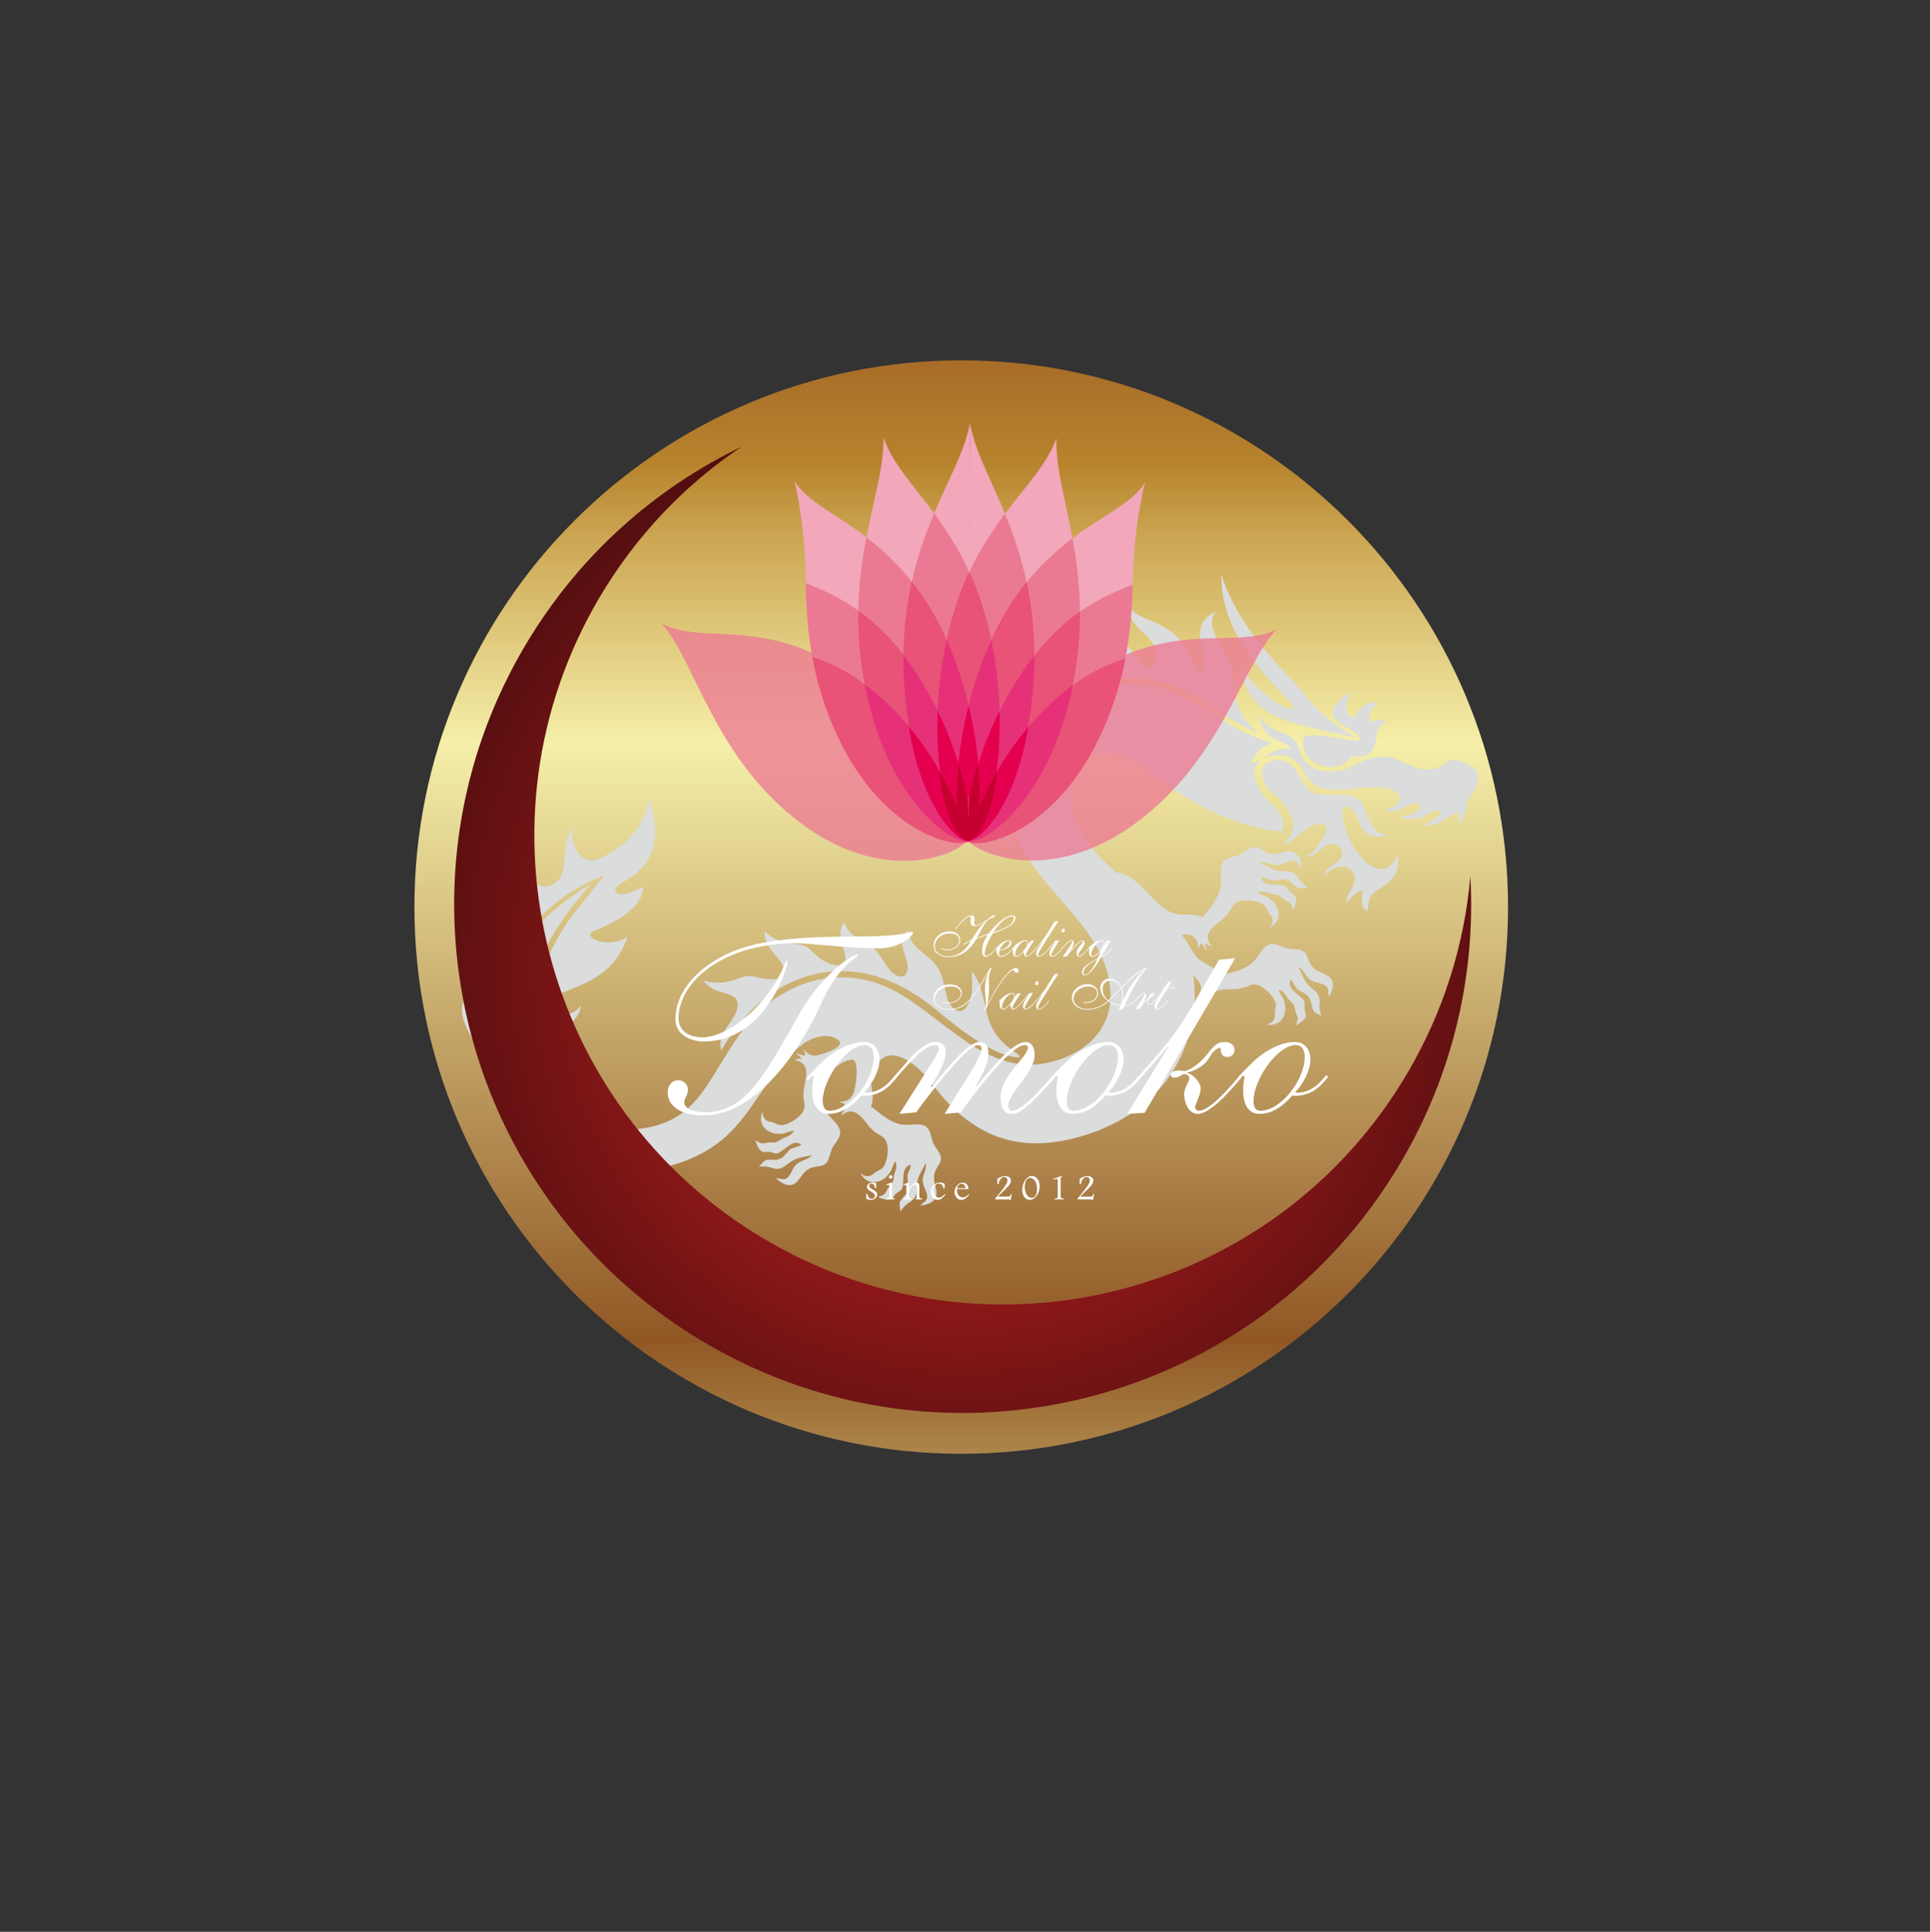 <!-- Generator: Adobe Illustrator 23.0.2, SVG Export Plug-In  -->
<svg version="1.1" xmlns="http://www.w3.org/2000/svg" xmlns:xlink="http://www.w3.org/1999/xlink" x="0px" y="0px"
	 width="398.843px" height="399.279px" viewBox="0 0 398.843 399.279" style="enable-background:new 0 0 398.843 399.279;"
	 xml:space="preserve">
<rect x="0" y="0" width="398.843" height="399.279" fill="#333333" stroke="none"/>
<style type="text/css">
	.st0{clip-path:url(#SVGID_9_);fill:url(#SVGID_10_);stroke:#CCAA6D;stroke-width:4.012;stroke-miterlimit:2.613;}
	.st1{clip-path:url(#SVGID_11_);}
	.st2{clip-path:url(#SVGID_12_);fill:#DBDCDC;}
	.st3{clip-path:url(#SVGID_13_);fill:url(#SVGID_14_);}
	.st4{opacity:0.77;}
	.st5{clip-path:url(#SVGID_15_);}
	.st6{clip-path:url(#SVGID_16_);fill-rule:evenodd;clip-rule:evenodd;fill:#EC7993;}
	.st7{fill-rule:evenodd;clip-rule:evenodd;fill:#F2A7BB;}
	.st8{fill-rule:evenodd;clip-rule:evenodd;fill:#F3AFB8;}
	.st9{fill-rule:evenodd;clip-rule:evenodd;fill:#EE8FA6;}
	.st10{fill-rule:evenodd;clip-rule:evenodd;fill:#EC7993;}
	.st11{fill-rule:evenodd;clip-rule:evenodd;fill:#E85377;}
	.st12{fill-rule:evenodd;clip-rule:evenodd;fill:#E63178;}
	.st13{fill-rule:evenodd;clip-rule:evenodd;fill:#E4004F;}
	.st14{fill-rule:evenodd;clip-rule:evenodd;fill:#C6002F;}
	.st15{clip-path:url(#SVGID_17_);}
	.st16{clip-path:url(#SVGID_18_);fill-rule:evenodd;clip-rule:evenodd;fill:#EC7993;}
	.st17{fill:#FFFFFF;}
	.st18{clip-path:url(#SVGID_20_);fill:url(#SVGID_21_);stroke:#CCAA6D;stroke-width:4.012;stroke-miterlimit:2.613;}
	.st19{clip-path:url(#SVGID_23_);}
	.st20{clip-path:url(#SVGID_25_);fill:#DBDCDC;}
	.st21{clip-path:url(#SVGID_27_);fill:url(#SVGID_28_);}
	.st22{clip-path:url(#SVGID_30_);}
	.st23{clip-path:url(#SVGID_32_);fill-rule:evenodd;clip-rule:evenodd;fill:#EC7993;}
	.st24{clip-path:url(#SVGID_34_);}
	.st25{clip-path:url(#SVGID_36_);fill-rule:evenodd;clip-rule:evenodd;fill:#EC7993;}
</style>
<defs>
</defs>
<g>
	<g>
		<defs>
			<path id="SVGID_8_" d="M85.643,187.482c0,62.408,50.593,112.997,113.003,112.997c62.407,0,112.997-50.589,112.997-112.997
				c0-62.412-50.589-113.003-112.997-113.003C136.237,74.479,85.643,125.07,85.643,187.482"/>
		</defs>
		<clipPath id="SVGID_9_">
			<use xlink:href="#SVGID_8_"  style="overflow:visible;"/>
		</clipPath>
		
			<linearGradient id="SVGID_10_" gradientUnits="userSpaceOnUse" x1="-157.69" y1="773.038" x2="-157.098" y2="773.038" gradientTransform="matrix(0 -419.98 419.98 0 -324464.5 -65920.102)">
			<stop  offset="0" style="stop-color:#B49255"/>
			<stop  offset="0.12" style="stop-color:#905724"/>
			<stop  offset="0.618" style="stop-color:#F5EFA9"/>
			<stop  offset="0.789" style="stop-color:#CCA653"/>
			<stop  offset="0.85" style="stop-color:#B7842D"/>
			<stop  offset="1" style="stop-color:#9C5B26"/>
		</linearGradient>
		<rect x="71.996" y="58.104" class="st0" width="248.45" height="248.454"/>
	</g>
	<g>
		<g>
			<defs>
				<rect id="SVGID_6_" x="95.466" y="118.709" width="210.035" height="131.656"/>
			</defs>
			<clipPath id="SVGID_11_">
				<use xlink:href="#SVGID_6_"  style="overflow:visible;"/>
			</clipPath>
			<g class="st1">
				<defs>
					<rect id="SVGID_7_" x="95.466" y="118.711" width="210.035" height="131.654"/>
				</defs>
				<clipPath id="SVGID_12_">
					<use xlink:href="#SVGID_7_"  style="overflow:visible;"/>
				</clipPath>
				<path class="st2" d="M99.119,204.78c-1.962-7.357-2.072-11.752,2.529-18.727c-0.474,7.736,1.943,6.694,3.921,3.613
					c1.604-2.53,0.909-9.344,4.671-12.302c-2.964,3.913,1.844,7.795,4.913,4.779c2.766-2.726,0.25-7.967,3.569-11.315
					c-1.381,1.708,0.263,5.69,2.05,6.618c2.259,1.182,4.386-0.669,6.287-1.788c3.424-2.035,7.24-6.86,6.875-11.308
					c1.453,5.346,3.356,11.258-2.88,16.527c-1.104,0.921-5.44,2.745-3.372,3.86c1.058,0.568,4.232-0.915,5.273-1.488
					c-0.189,4.84-6.581,7.666-10.322,9.249c-2.599,1.128,3.192,3.834,7.068,1.089c-2.529,7.54-8.214,9.437-12.833,11.356
					c-5.259,1.905-2.514,5.257-0.193,4.827c1.462-0.294,2.23-0.507,3.328-1.917c0.066,2.452-3.332,4.694-4.75,6.371
					c-1.816,2.19-2.454,6.091-1.866,8.735c-0.871-1.82-1.631-3.717-2.406-6.712c-0.468-1.701-0.801-2.949-0.948-5.994
					c0.215-6.511,3.227-13.019,5.944-17.627c1.418-2.343,3.473-4.994,5.257-7.108c0.854-1.006,1.826-2.395,3.607-4.571
					c-10.708,3.884-22.268,15.412-23.183,28.031c-0.09,2.589-0.147,5.954,0.415,8.488c0.391,1.745,0.929,4.194,2.055,6.999
					c-1.552-1.736-4.217-5.497-5.905-8.673c-1.405-2.635-3.622-5.835-2.402-8.922c0.127,0.928,0.536,2.591,1.466,3.102
					C98.737,210.708,100.234,209.138,99.119,204.78 M298.69,157.711c-1.414,1.628-4.421,1.573-6.373,0.862
					c-1.87-0.689-3.51-1.743-4.849-2.029c-1.839-0.367-4.177,0.121-5.325,0.543c-1.956,0.724-3.664,2.116-5.749,2.309
					c-1.822,0.181-4.151,0.124-5.727-1.086c-1.855-1.308-1.93-3.373-2.718-4.701c-0.727-1.09-1.767-1.831-2.996-2.141
					c-1.381-0.364-4.513-1.933-4.417-4.029c-0.492,3.101,1.633,4.702,3.53,5.616c1.229,0.578,2.371,0.786,2.645,1.92
					c-1.144-0.552-3.56-0.033-5.117,1.551c3.547-1.025,5.132-0.199,6.574,1.184c1.572,1.456,1.33,2.667,3.031,4.075
					c2.898,2.409,7.916,1.135,11.474,0.952c1.293-0.064,2.54-0.038,3.787,0.193c3.391,0.854,3.174,2.263,2.309,3.154
					c-0.588,0.631-1.738,1.157-2.643,1.29c1.811,0.59,3.095-0.07,4.377-0.63c0.771-0.341,1.91-1.186,2.841-0.302
					c1.262,1.186-3.288,2.444-4.237,2.373c1.567,0.598,3.433,0.74,5.176-0.061c1.085-0.47,1.919-1.607,3.218-1.11
					c0.711,0.35-1.218,2.168-3.429,2.915c5.413,0.624,7.744-6.009,7.457-0.169c2.077-2.611,0.929-4.322,2.465-6.082
					c1.475-1.758,2.384-4.344,0.219-5.823C302.665,157.436,299.873,156.397,298.69,157.711 M282.869,155.782
					c2.459-1.562,0.544-6.168,3.802-6.344c-1.117-0.851-2.252-0.889-3.429-0.089c-0.584-1.723-0.092-2.996,1.517-3.815
					c-1.517-1.391-4.783,1.395-4.739,2.971c-3.089-0.916-1.425-3.818-0.795-5.559c-9.678,6.23,2.23,7.302,1.734,9.945
					c-0.224,0.757-6.054-0.904-9.424-0.919c-1.328,0.058-2.14-0.086-2.276,1.187c-0.103,1.048,0.323,2.25,0.935,3.082
					c1.223,1.694,3.631,2.574,5.6,2.227c1.183-0.187,2.228-0.507,3.593-2.237C280.608,156.517,281.789,156.482,282.869,155.782
					 M281.177,177.007c-1.306-1.611-2.856-4.015-3.207-6.066c-0.184-0.966-0.896-2.657-0.448-3.625
					c0.54-1.141,1.791-0.324,2.296,0.381c0.953,1.289,1.08,3.086,2.213,4.216c1.084,1.138,3.361,1.397,4.726,0.602
					c-0.988,0.038-1.91-0.428-2.531-1.143c-1.264-1.402-1.734-3.193-2.489-4.861c-1.629-3.565-7.371-1.474-10.282-2.6
					c-1.697-0.654-2.197-2.387-3.104-3.775c-0.799-1.301-1.517-2.684-3.602-2.965c-5.464-0.382-4.1,4.334-2.636,5.879
					c1.159,1.226,2.16,1.606,3.31,3.266c1.932,2.747,3.047,5.095-0.503,8.461c2.886-0.749,4.88-4.805,8.142-4.445
					c1.993,0.202,0.654,2.499-0.004,3.315c-1.111,1.397-1.422,3.148-3.525,3.244c1.769,0.28,2.568-0.734,3.888-1.724
					c1.179-0.877,2.9-1.21,3.694,0.347c1.33,2.447-3.126,3.26-3.508,5.513c1.537-1.81,5.159-3.21,6.217-0.093
					c0.771,2.083-1.888,3.699-1.477,5.836c0.571-1.151,1.958-2.542,3.253-2.782c-0.176,1.158-0.533,3.955,1.117,4.276
					c-0.027-2.076,0.307-3.272,2.081-4.384c1.479-0.943,4.976-2.798,3.991-7.211C286.346,182.397,282.246,178.277,281.177,177.007
					 M252.41,118.709c-0.452,14.896,14.765,25.575,15.032,27.788c-2.959,0.178-8.644-4.626-11.197-8.962
					c1.965,11.153,8.798,11.431,24.024,14.963c-9.145-5.488-9.518-8.096-13.037-11.744
					C263.974,137.387,255.606,129.061,252.41,118.709 M272.882,200.951c-1.076-0.476-1.774-1.034-2.294-2.095
					c-0.358-0.833-0.489-1.838-1.383-2.297c-0.874-0.486-2.153-0.287-3.137-0.505c-0.981-0.192-1.962-0.886-2.957-0.975
					c-1.945-0.16-2.847,2.452-3.967,3.611c-1.37,1.411-3.708,2.141-5.681,2.598c-0.373,0.133-1.093,0.234-1.335,0.343
					c-1.558-2.532-3.92-2.106-5.462-4.682c-1.005-1.687-1.633-2.691-2.48-3.749c0.65-0.158,1.282-0.138,2.024,0.167
					c1.475,0.764,1.326,2.067,1.418,2.861c0.219-0.463,0.191-1.196,0.676-1.202c0.228,0.047,0.582,1.071,1.155,1.52
					c-0.254-0.554-0.422-1.073-0.259-1.676c0.25,0.345,0.799,0.71,1.234,0.694c-0.696-0.645-1.335-1.984-0.252-3.363
					c0.533-0.696,1.55-1.496,1.976-1.843c1.477-1.055,2.03-2.088,2.628-3.101c0.711-1.25,3.034-1.437,4.921-0.88
					c2.331,0.683,1.813,1.602,2.63,2.476c0.882,0.944,0.847,1.824,0.062,2.847c1.699-0.84,2.287-2.505,1.488-4.189
					c-0.435-0.93-0.913-1.323-1.717-1.942c-0.604-0.44-3.431-1.154-1.55-1.245c0.915-0.082,1.22,0.185,1.96,0.362
					c0.683,0.202,1.172,0.145,1.695,0.363c0.632,0.267,1.152,1.034,1.745,1.259c0.847,0.327,0.931,0.921,1.282,1.792
					c0.279-0.797,0.834-2.082,0.382-2.817c-0.27-0.382-0.856-0.633-1.163-0.993c-0.299-0.374-0.461-0.894-0.922-1.139
					c-1.282-0.709-4.588,0.413-4.978-1.845c0.76-0.034,1.475,0.635,2.27,0.695c0.913,0.069,1.783-0.35,2.689-0.188
					c1.012,0.17,1.469,0.855,2.219,1.436c0.863,0.646,1.396,0.218,2.441,0.18c-0.777-0.539-1.396-1.09-1.888-1.878
					c-1.192-1.891-2.221-1.294-4.232-1.617c-1.484-0.224-2.494-1.1-3.868-1.684c1.629-0.299,2.496,0.897,4.193,0.514
					c0.964-0.196,1.842-0.885,2.808-0.854c0.992,0.024,0.959,0.863,1.835,1.376c-0.231-1.003-0.461-2.24-1.339-2.905
					c-0.959-0.737-2.088-0.319-3.15-0.057c-1.146,0.28-2.066,0.279-3.095-0.249c-0.804-0.43-1.506-1.152-2.498-0.973
					c-1.005,0.174-1.892,1.094-2.823,1.527c-0.896,0.45-2.072,0.51-2.911,1.048c-1.651,1.046-0.751,3.664-0.959,5.263
					c-0.217,1.97-1.629,3.982-2.891,5.546c-0.235,0.337-0.72,0.865-0.834,1.087c-2.806-1.073-3.899,0.051-6.667-1.059
					c-3.655-1.44-6.695-7.982-11.276-8.187c-2.985-2.64-5.775-5.509-7.63-9.107c-2.316-4.521-3.154-12.038,2.3-14.914
					c5.198-2.748,12.067,2.876,16.213,6.166c0.549,0.414,10.908,8.172,23.293,9.437c1.57-2.981-1.85-5.39-3.172-6.804
					c-1.343-1.521-4.215-5.599-1.146-7.877c-0.349,0.126-1.738,0.402-2.046,0.516c0.724-1.789,1.76-3.029,4.307-4.218
					c-7.222-2.084-11.766-6.032-18.005-9.353c-6.265-3.321-13.509-3.559-20.037-1.403c-10.363,3.417-17.941,12.573-16.527,23.847
					c1.46,10.973,10.679,17.874,16.738,26.381c6.57,9.255,7.031,21.009-5.319,25.748c-14.025,5.353-23.027-7.072-33.735-13.379
					c-11.56-6.797-24.985-2.944-32.973,8.341c-6.823,9.646-8.627,17.748-19.914,19.491c-8.539,1.321-16.09-1.9-20.129-9.306
					c-5.527-10.266-7.13-22.607,9.263-41.218c-9.738,6.016-17.702,13.509-19.15,25.441c-1.308,10.599,2.415,22.307,11.382,28.644
					c10.01,7.064,24.79,6.756,34.446-0.837c7.244-5.696,10.205-15.542,17.814-20.587c2.919-1.651,5.165-1.46,6.726-0.312
					c1.427,1.594-3.771,2.913-4.408,3.093c-1.62,0.372-2.335-0.728-2.924-1.288c0.123,0.494,0.639,1.045,0.252,1.345
					c-0.2,0.114-1.139-0.436-1.866-0.425c0.542,0.278,1.012,0.583,1.275,1.146c-0.421-0.118-1.084-0.053-1.392,0.254
					c0.946,0.06,2.287,0.665,2.336,2.431c0.057,0.853-0.228,2.138-0.316,2.674c-0.461,1.749-0.241,2.91-0.053,4.04
					c0.263,1.431-1.422,3.049-3.214,3.833c-2.226,0.983-2.441-0.051-3.618-0.209c-1.295-0.167-1.804-0.886-1.839-2.17
					c-0.755,1.72-0.176,3.396,1.517,4.191c0.929,0.436,1.539,0.429,2.562,0.381c0.755-0.045,3.359-1.31,1.954-0.021
					c-0.586,0.629-1.023,0.624-1.69,0.941c-0.683,0.334-1.014,0.66-1.567,0.833c-0.637,0.183-1.524-0.046-2.147,0.169
					c-0.856,0.274-1.321-0.121-2.116-0.592c0.276,0.801,0.683,2.148,1.528,2.411c0.417,0.143,1.034-0.063,1.506,0.029
					c0.479,0.086,0.926,0.396,1.427,0.302c1.462-0.283,3.302-3.258,5.045-1.792c-0.579,0.513-1.567,0.449-2.239,0.936
					c-0.7,0.526-1.115,1.399-1.932,1.867c-0.891,0.49-1.653,0.252-2.608,0.306c-1.085,0.063-1.229,0.728-1.993,1.415
					c0.944-0.066,1.765-0.039,2.643,0.244c2.127,0.693,2.529-0.416,4.294-1.454c1.271-0.772,2.621-0.748,4.048-1.186
					c-1.069,1.286-2.487,0.92-3.561,2.282c-0.588,0.773-0.817,1.864-1.591,2.464c-0.784,0.612-1.275-0.056-2.29,0.101
					c0.803,0.621,1.774,1.432,2.873,1.381c1.223-0.059,1.818-1.127,2.461-1.988c0.709-0.928,1.396-1.509,2.524-1.76
					c0.924-0.2,1.919-0.102,2.56-0.871c0.645-0.76,0.764-2.055,1.177-2.961c0.426-0.923,1.291-1.724,1.58-2.679
					c0.606-1.851-1.743-3.292-2.636-4.634c-1.095-1.645-1.299-4.088-1.31-6.107c-0.062-0.409,0-1.137-0.048-1.396
					c2.467-0.838,3.62-3.219,6.515-3.548c1.66-0.179,0.845,6.135,0.14,7.268c-0.768,1.516-2.085,1.358-2.854,1.458
					c0.439,0.208,1.181,0.169,1.181,0.643c-0.048,0.254-1.063,0.606-1.528,1.168c0.582-0.247,1.084-0.38,1.682-0.233
					c-0.338,0.223-0.738,0.783-0.707,1.233c0.65-0.698,1.984-1.345,3.385-0.23c0.689,0.504,1.497,1.508,1.822,1.954
					c1.056,1.479,2.101,2.027,3.117,2.621c1.221,0.712,1.427,3.051,0.852,4.932c-0.667,2.325-1.58,1.822-2.472,2.627
					c-0.966,0.905-1.839,0.839-2.871,0.03c0.865,1.691,2.511,2.3,4.21,1.521c0.944-0.435,1.324-0.915,1.93-1.729
					c0.454-0.597,1.157-3.403,1.249-1.509c0.105,0.894-0.184,1.212-0.386,1.913c-0.153,0.701-0.114,1.191-0.342,1.718
					c-0.281,0.622-1.019,1.162-1.269,1.756c-0.321,0.823-0.935,0.937-1.787,1.26c0.788,0.295,2.099,0.838,2.83,0.38
					c0.353-0.226,0.612-0.829,0.981-1.149c0.378-0.299,0.898-0.465,1.148-0.91c0.709-1.272-0.402-4.594,1.859-4.967
					c0.029,0.731-0.652,1.448-0.711,2.27c-0.048,0.88,0.329,1.746,0.215,2.669c-0.206,0.997-0.887,1.446-1.473,2.229
					c-0.661,0.866-0.226,1.386-0.195,2.429c0.54-0.76,1.104-1.384,1.901-1.877c1.875-1.178,1.297-2.222,1.607-4.231
					c0.237-1.488,1.119-2.473,1.712-3.86c0.29,1.641-0.878,2.507-0.54,4.199c0.189,0.937,0.896,1.827,0.861,2.791
					c-0.005,0.999-0.858,0.969-1.379,1.812c1.001-0.183,2.235-0.433,2.902-1.301c0.744-0.979,0.301-2.11,0.05-3.173
					c-0.254-1.139-0.259-2.035,0.279-3.077c0.404-0.801,1.163-1.523,0.968-2.502c-0.167-1.003-1.113-1.883-1.526-2.794
					c-0.448-0.924-0.485-2.117-1.027-2.954c-1.049-1.635-3.657-0.75-5.277-0.939c-1.958-0.211-3.955-1.627-5.501-2.92
					c-0.349-0.223-0.896-0.727-1.104-0.842c1.065-2.791-0.727-4.398,0.397-7.179c0.711-1.829,2.939-6.084,9.083-0.919
					c1.765,1.459,3.341,3.704,4.483,5.123c7.801,9.525,17.047,12.66,29.088,9.251c11.349-3.2,20.334-10.766,23.029-22.559
					c0.522-2.148,0.764-4.175,0.819-6.093c0.044-1.638-0.059-3.196-0.318-4.721c0.397,0.314,1.014,1.005,1.348,1.574
					c0.727,1.549-0.198,2.465-0.593,3.152c0.406-0.214,0.852-0.846,1.236-0.537c0.147,0.174-0.187,1.215-0.015,1.912
					c0.147-0.598,0.358-1.096,0.821-1.482c0.017,0.408,0.206,1.049,0.593,1.298c-0.171-0.94,0.114-2.38,1.864-2.811
					c0.801-0.236,2.085-0.268,2.661-0.257c1.831,0.059,2.882-0.403,3.958-0.858c1.326-0.543,3.249,0.736,4.421,2.314
					c1.453,1.959,0.494,2.383,0.597,3.576c0.112,1.301-0.463,1.955-1.699,2.258c1.826,0.394,3.326-0.576,3.749-2.378
					c0.211-0.985,0.057-1.602-0.185-2.586c-0.18-0.726-2.019-3.012-0.435-1.919c0.746,0.483,0.806,0.888,1.271,1.478
					c0.463,0.564,0.858,0.835,1.168,1.313c0.301,0.604,0.288,1.528,0.624,2.07c0.41,0.782,0.152,1.303-0.112,2.199
					c0.707-0.451,1.947-1.141,2.033-1.992c0.013-0.451-0.29-1.016-0.312-1.484c-0.048-0.49,0.187-1.005-0.022-1.478
					c-0.601-1.35-3.912-2.491-2.832-4.496c0.612,0.412,0.753,1.398,1.357,1.931c0.711,0.605,1.616,0.816,2.235,1.495
					c0.711,0.761,0.65,1.553,0.909,2.486c0.294,1.042,0.979,1.027,1.829,1.637c-0.294-0.901-0.457-1.717-0.349-2.628
					c0.189-2.233-0.996-2.385-2.375-3.89c-1.036-1.075-1.304-2.378-2.028-3.669c1.464,0.752,1.429,2.219,3.005,2.969
					c0.889,0.407,2.017,0.402,2.746,1.027c0.768,0.629,0.246,1.256,0.593,2.192c0.45-0.916,1.032-2.043,0.733-3.094
					C275.033,201.738,273.861,201.399,272.882,200.951 M253.479,135.699c-0.988-1.728-4.908-7.579-1.877-9.399
					c-3.222,1.125-4.448,3.906-3.06,7.734c0.496,1.376,1.319,8.527-2.331,2.352c-0.827-1.496-1.585-3.266-2.713-4.513
					c-1.321-1.426-3.273-2.505-5.005-3.284c-1.642-0.758-4.667-1.676-5.259-3.602c0.176,3.244,1.299,4.335,3.659,6.338
					c1.381,1.195,3.622,5.157,1.135,6.576c-1.886,1.077-3.598-2.978-4.68-3.991c-1.734-1.669-4.173-1.888-6.462-1.939
					c-3.148-0.108-5.716,0-8.469-1.741c1.447,2.664,2.889,3.241,5.602,4.211c1.802,0.631,4.671,2.725,2.204,4.662
					c-2.153,1.693-4.728-0.462-6.594-1.384c-2.638-1.269-5.527-1.018-8.071,0.361c-2.759,1.499-4.485,2.716-7.779,2.834
					c0.63,1.521,3.813,1.353,5.196,1.204c2.145-0.233,3.348-0.274,5.15,0.613c2.836,1.746-3.923,3.178-6.414,3.292
					c-3.556,0.157-6.269,2.104-7.944,5.177c-0.718,1.355-0.937,3.414-2.213,4.369c2.891-0.265,3.539-1.485,5.609-3.196
					c1.35-1.151,4.324-1.335,3.936,1.293c-0.31,2.226-3.19,3.09-4.821,4.103c-1.89,1.206-3.023,2.946-3.683,5.099
					c-0.838,2.933-0.226,5.223-4.759,6.224c2.329,1.357,6.436,0.423,7.654-1.958c2.634-5.229,4.764,7.994,7.837,7.66
					c-3.809-6.237-3.016-13.556-1.739-17.63c1.212-3.748,3.609-7.204,6.467-9.887c6.054-5.645,15.757-8.008,23.828-6.796
					c4.346,0.657,9.422,3.155,13.263,6.098c2.542,1.856,7.527,4.504,8.721,4.876c-2.34-2.123-4.008-4.437-4.463-7.061
					C254.901,141.474,254.995,138.381,253.479,135.699 M200.828,200.76c0.07,2.145,0.303,4.695-0.683,6.674
					c-1.455,2.929-3.727,1.122-4.357-1.072c-0.788-2.634-0.812-5.175-2.77-7.353c-1.958-2.192-5.137-3.429-5.354-6.752
					c-1.951,1.939-1.038,3.989-0.31,6.226c0.843,2.503-0.531,4.647-2.963,2.505c-1.673-1.489-2.283-3.81-4.138-5.168
					c-1.965-1.488-5.332-2.603-5.661-5.194c-3.179,2.48,3.642,10.283-2.514,8.713c-2.25-0.571-3.264-1.779-4.842-3.259
					c-1.8-1.694-5.925-0.167-9.165-3.628c-0.531,4.081,5.751,6.844,3.618,9.265c-0.885,0.972-2.766,0.859-6.116,0.085
					c-2.674-0.622-4.568,2.375-10.161,0.9c1.943,3.105,6.684,1.961,7,4.597c0.417,3.361-4.566,5.877-3.332,9.797
					c5.624-10.043,15.041-17.102,26.627-16.309c5.931,0.396,11.775,3.253,16.406,6.86c1.982,1.507,12.534,11.047,18.615,10.906
					c0.356-0.946-4.698-2.196-6.489-8.032C203.23,207.255,203.133,203.477,200.828,200.76"/>
			</g>
		</g>
	</g>
	<g>
		<g>
			<defs>
				<path id="SVGID_5_" d="M108.416,133.618c-9.828,16.679-14.525,34.965-14.561,53.019v0.439
					c0.07,35.91,18.564,70.855,51.748,90.409c49.994,29.455,114.402,12.805,143.86-37.192c10.954-18.589,15.524-39.17,14.387-59.206
					c-1.199,13.984-5.47,27.926-13.072,40.828c-27.158,46.097-86.548,61.446-132.639,34.288
					c-46.096-27.161-61.446-86.545-34.288-132.644c7.604-12.901,17.73-23.392,29.382-31.22
					C135.154,101.052,119.367,115.027,108.416,133.618"/>
			</defs>
			<clipPath id="SVGID_13_">
				<use xlink:href="#SVGID_5_"  style="overflow:visible;"/>
			</clipPath>
			<radialGradient id="SVGID_14_" cx="199.421" cy="199.64" r="199.531" gradientUnits="userSpaceOnUse">
				<stop  offset="0" style="stop-color:#DD2526"/>
				<stop  offset="0.92" style="stop-color:#040102"/>
				<stop  offset="1" style="stop-color:#040102"/>
			</radialGradient>
			<polyline class="st3" points="250.588,399.279 398.843,147.632 148.25,0 0,251.647 250.588,399.279 			"/>
		</g>
	</g>
	<g class="st4">
		<g>
			<defs>
				<rect id="SVGID_3_" x="199.753" y="130.05" width="64.082" height="47.799"/>
			</defs>
			<clipPath id="SVGID_15_">
				<use xlink:href="#SVGID_3_"  style="overflow:visible;"/>
			</clipPath>
			<g class="st5">
				<defs>
					<rect id="SVGID_4_" x="199.753" y="130.05" width="64.082" height="47.799"/>
				</defs>
				<clipPath id="SVGID_16_">
					<use xlink:href="#SVGID_4_"  style="overflow:visible;"/>
				</clipPath>
				<path class="st6" d="M223.366,140.623c-10.144,7.399-17.243,17.225-21.269,25.007l-2.344,7.798
					c1.905,2.941,17.102,9.691,34.701-3.119c18.061-13.174,22.065-32.419,29.382-40.259
					C255.25,134.512,241.421,127.486,223.366,140.623"/>
			</g>
		</g>
	</g>
	<path class="st7" d="M234.067,120.896c0.178-8.551,1.199-15.757,2.555-21.158c-2.667,4.366-9.395,7.184-15.012,11.519
		c0.838,4.561,1.506,9.585,1.552,15.166C226.911,123.786,230.612,122.157,234.067,120.896"/>
	<path class="st8" d="M200.038,173.83c0.013-0.018,0.044-0.037,0.07-0.075c1.945-1.446,4.048-11.073,0.064-27.958L200.038,173.83z"
		/>
	<path class="st9" d="M200.038,173.83c0,0,0.013,0,0.031-0.018c2.7-0.939,9.709-16.706,4.871-41.039
		c-1.135-5.744-2.772-10.56-4.634-14.719L200.038,173.83z"/>
	<path class="st7" d="M208.233,107.531c-3.238-8.16-6.864-14.341-7.782-20.202l-0.154,32.356L208.233,107.531z"/>
	<path class="st9" d="M200.038,173.83c0,0,0.013,0,0.031-0.018c2.7-0.939,9.709-16.706,4.871-41.039
		c-1.135-5.744-2.772-10.56-4.634-14.737L200.038,173.83z"/>
	<path class="st8" d="M200.038,173.83c0.013-0.018,0.044-0.037,0.07-0.075c1.945-1.446,4.048-11.073,0.064-27.958L200.038,173.83z"
		/>
	<path class="st10" d="M200.038,173.869c2.784-0.003,13.584-12.693,13.707-37.853c0.061-12.72-2.898-22.156-6.061-29.827
		c-2.536,3.38-5.139,7.265-7.378,12.061L200.038,173.869z"/>
	<path class="st11" d="M200.038,173.83c0,0,0.013,0,0.031-0.018c2.7-0.939,9.709-16.706,4.871-41.039
		c-1.122-5.685-2.746-10.481-4.603-14.622c-0.013,0.021-0.031,0.057-0.031,0.097L200.038,173.83z"/>
	<path class="st8" d="M200.038,173.83c0.013-0.018,0.044-0.037,0.07-0.075c1.945-1.446,4.048-11.073,0.064-27.958L200.038,173.83z"
		/>
	<path class="st10" d="M200.038,173.911c2.821,0.732,16.534-7.661,21.552-31.775c2.564-12.256,1.576-22.378,0.022-30.88
		c-5.765,4.45-12.122,10.527-17.021,21.535c-1.923,4.355-3.372,8.708-4.419,12.927L200.038,173.911z"/>
	<path class="st11" d="M200.038,173.869c2.784-0.003,13.584-12.693,13.707-37.853c0.029-5.875-0.599-11.075-1.572-15.713
		c-2.722,3.32-5.299,7.381-7.582,12.488c-1.923,4.355-3.372,8.708-4.419,12.927L200.038,173.869z"/>
	<path class="st12" d="M200.038,173.83c0,0,0.013,0,0.031-0.018c2.7-0.939,9.709-16.706,4.871-41.039
		c-0.024-0.176-0.068-0.332-0.108-0.507c-0.083,0.176-0.156,0.351-0.241,0.525c-1.923,4.355-3.372,8.707-4.419,12.927
		L200.038,173.83z"/>
	<path class="st10" d="M200.038,173.967c2.788,1.507,18.419-1.815,27.935-23.209c4.878-11.006,5.909-21.12,6.094-29.862
		c-6.447,2.352-13.775,6.058-20.665,15.02c-7.637,9.97-11.661,21.404-13.324,30.003L200.038,173.967z"/>
	<path class="st11" d="M200.038,173.911c2.821,0.732,16.534-7.661,21.552-31.775c1.188-5.673,1.616-10.883,1.572-15.713
		c-3.262,2.293-6.563,5.341-9.76,9.493c-7.637,9.97-11.661,21.404-13.324,30.003L200.038,173.911z"/>
	<path class="st12" d="M200.038,173.869c2.784-0.003,13.584-12.693,13.707-37.853c0-0.176,0-0.349,0-0.546
		c-0.125,0.156-0.237,0.31-0.343,0.446c-7.637,9.97-11.661,21.404-13.324,30.004L200.038,173.869z"/>
	<path class="st13" d="M200.038,173.83c0,0,0.013,0,0.031-0.018c2.16-0.747,7.04-9.179,6.476-26.881
		c-3.352,6.732-5.4,13.448-6.467,18.987L200.038,173.83z"/>
	<path class="st11" d="M200.038,173.967c2.788,1.507,18.419-1.815,27.935-23.209c2.266-5.108,3.701-10.003,4.61-14.671
		c-3.609,1.087-7.389,2.91-11.309,5.857c-12.673,9.533-19.453,24.022-21.236,31.788V173.967z"/>
	<path class="st12" d="M200.038,173.911c2.821,0.732,16.534-7.661,21.552-31.775c0.04-0.174,0.075-0.325,0.107-0.499
		c-0.151,0.094-0.287,0.192-0.423,0.306c-12.673,9.533-19.453,24.022-21.236,31.788V173.911z"/>
	<path class="st13" d="M200.038,173.869c2.217-0.004,9.54-6.334,12.473-23.612c-7.117,8.36-11.158,17.742-12.473,23.454V173.869z"/>
	<path class="st14" d="M200.038,173.83c0,0,0.013,0,0.031-0.018c1.618-0.556,4.746-3.276,5.988-14.455
		c-3.196,5.47-5.18,10.677-6.019,14.373V173.83z"/>
	<path class="st13" d="M200.038,173.83c0.013-0.018,0.044-0.037,0.07-0.075c1.945-1.446,4.048-11.073,0.064-27.958L200.038,173.83z"
		/>
	<path class="st14" d="M200.038,173.83c0.013-0.018,0.044-0.037,0.07-0.075c1.457-1.082,2.981-4.621,2.002-15.833
		c-0.898,2.827-1.567,5.518-2.033,7.997L200.038,173.83z"/>
	<path class="st14" d="M200.038,173.83c0.031-0.037,0.07-0.099,0.099-0.137c0.85-1.096,1.001-0.885-0.064-7.191L200.038,173.83z"/>
	<path class="st7" d="M221.612,111.257c-1.51-8.325-3.539-15.082-3.288-20.739c-1.719,5.129-6.067,9.567-10.64,15.671
		c1.697,4.118,3.336,8.74,4.471,14.115C215.279,116.483,218.528,113.626,221.612,111.257"/>
	<path class="st7" d="M166.518,120.57c-0.097-8.551-1.047-15.768-2.353-21.181c2.625,4.391,9.329,7.275,14.901,11.663
		c-0.882,4.553-1.598,9.57-1.692,15.152C173.65,123.53,169.96,121.864,166.518,120.57"/>
	<path class="st8" d="M200.038,173.83c-0.013-0.018-0.04-0.037-0.068-0.075c-1.929-1.466-3.949-11.112,0.202-27.958L200.038,173.83z
		"/>
	<path class="st9" d="M200.038,173.83c0,0-0.013,0-0.026-0.018c-2.696-0.967-9.555-16.8-4.483-41.084
		c1.19-5.733,2.876-10.533,4.777-14.674L200.038,173.83z"/>
	<path class="st7" d="M192.483,107.454c3.319-8.126,7.002-14.274,7.968-20.124l-0.154,32.354L192.483,107.454z"/>
	<path class="st9" d="M200.038,173.83c0,0-0.013,0-0.026-0.018c-2.696-0.967-9.555-16.8-4.483-41.084
		c1.19-5.733,2.876-10.533,4.777-14.692L200.038,173.83z"/>
	<path class="st8" d="M200.038,173.83c-0.013-0.018-0.04-0.037-0.068-0.075c-1.929-1.466-3.949-11.112,0.202-27.958L200.038,173.83z
		"/>
	<path class="st10" d="M200.038,173.869c-2.781-0.029-13.465-12.824-13.342-37.987c0.061-12.715,3.113-22.12,6.346-29.764
		c2.505,3.405,5.073,7.315,7.264,12.131L200.038,173.869z"/>
	<path class="st11" d="M200.038,173.83c0,0-0.013,0-0.026-0.018c-2.696-0.967-9.555-16.8-4.483-41.084
		c1.177-5.674,2.847-10.454,4.75-14.577c0.016,0.021,0.026,0.057,0.026,0.097l0.452,12.624l-0.586,14.906L200.038,173.83z"/>
	<path class="st8" d="M200.038,173.83c-0.013-0.018-0.04-0.037-0.068-0.075c-1.929-1.466-3.949-11.112,0.202-27.958L200.038,173.83z
		"/>
	<path class="st10" d="M200.038,173.911c-2.827,0.701-16.466-7.819-21.245-31.979c-2.45-12.282-1.365-22.398,0.272-30.88
		c5.72,4.504,12.014,10.644,16.813,21.698c1.888,4.37,3.293,8.738,4.294,12.969L200.038,173.911z"/>
	<path class="st11" d="M200.038,173.869c-2.781-0.029-13.465-12.824-13.342-37.987c0.031-5.874,0.707-11.064,1.723-15.693
		c2.685,3.346,5.227,7.432,7.459,12.561c1.888,4.37,3.293,8.738,4.294,12.969L200.038,173.869z"/>
	<path class="st12" d="M200.038,173.83c0,0-0.013,0-0.026-0.018c-2.696-0.967-9.555-16.8-4.483-41.084
		c0.027-0.176,0.073-0.332,0.114-0.504c0.083,0.173,0.154,0.35,0.235,0.525c1.888,4.37,3.293,8.738,4.294,12.969L200.038,173.83z"/>
	<g class="st4">
		<g>
			<defs>
				<rect id="SVGID_1_" x="136.739" y="128.859" width="62.972" height="49.064"/>
			</defs>
			<clipPath id="SVGID_17_">
				<use xlink:href="#SVGID_1_"  style="overflow:visible;"/>
			</clipPath>
			<g class="st15">
				<defs>
					<rect id="SVGID_2_" x="136.739" y="128.859" width="62.972" height="49.064"/>
				</defs>
				<clipPath id="SVGID_18_">
					<use xlink:href="#SVGID_2_"  style="overflow:visible;"/>
				</clipPath>
				<path class="st16" d="M176.928,140.448c9.953,7.65,16.81,17.653,20.634,25.534l2.149,7.851
					c-1.982,2.894-17.346,9.26-34.613-3.986c-17.728-13.626-21.247-32.965-28.359-40.988
					C145.208,133.537,159.209,126.861,176.928,140.448"/>
			</g>
		</g>
	</g>
	<path class="st10" d="M200.038,173.967c-2.805,1.483-18.4-1.991-27.711-23.477c-4.777-11.054-5.712-21.176-5.808-29.921
		c6.427,2.417,13.717,6.191,20.525,15.221c7.538,10.037,11.458,21.513,13.035,30.129L200.038,173.967z"/>
	<path class="st11" d="M200.038,173.911c-2.827,0.701-16.466-7.819-21.245-31.979c-1.139-5.687-1.515-10.902-1.42-15.728
		c3.238,2.321,6.509,5.401,9.67,9.585c7.538,10.038,11.458,21.515,13.035,30.13L200.038,173.911z"/>
	<path class="st12" d="M200.038,173.869c-2.781-0.029-13.465-12.824-13.342-37.987c0-0.172,0-0.347,0-0.541
		c0.127,0.156,0.237,0.311,0.347,0.448c7.538,10.039,11.458,21.515,13.035,30.132L200.038,173.869z"/>
	<path class="st13" d="M200.038,173.83c0,0-0.013,0-0.026-0.018c-2.156-0.767-6.959-9.246-6.225-26.944
		c3.293,6.765,5.281,13.503,6.291,19.05L200.038,173.83z"/>
	<path class="st11" d="M200.038,173.967c-2.805,1.483-18.4-1.991-27.711-23.477c-2.217-5.129-3.604-10.037-4.469-14.715
		c3.596,1.123,7.367,2.981,11.252,5.964c12.578,9.659,19.225,24.211,20.928,31.992V173.967z"/>
	<path class="st12" d="M200.038,173.911c-2.827,0.701-16.466-7.819-21.245-31.979c-0.044-0.173-0.07-0.329-0.114-0.501
		c0.156,0.098,0.294,0.193,0.43,0.308c12.578,9.659,19.207,24.21,20.928,31.992V173.911z"/>
	<path class="st13" d="M200.038,173.869c-2.213-0.026-9.479-6.423-12.249-23.73c7.037,8.428,10.989,17.849,12.249,23.572V173.869z"
		/>
	<path class="st14" d="M200.038,173.83c0,0-0.013,0-0.026-0.018c-1.618-0.573-4.72-3.322-5.852-14.515
		c3.143,5.502,5.084,10.728,5.878,14.433V173.83z"/>
	<path class="st13" d="M200.038,173.83c-0.013-0.018-0.04-0.037-0.068-0.075c-1.929-1.466-3.949-11.112,0.202-27.958l0.577,12.838
		l-0.667,6.781L200.038,173.83z"/>
	<path class="st14" d="M200.038,173.83c-0.013-0.018-0.04-0.037-0.068-0.075c-1.449-1.093-2.939-4.653-1.85-15.852
		c0.874,2.833,1.512,5.535,1.958,8.016L200.038,173.83z"/>
	<path class="st14" d="M200.038,173.83c-0.026-0.037-0.068-0.099-0.097-0.137c-0.836-1.107-0.988-0.898,0.132-7.191L200.038,173.83z
		"/>
	<path class="st14" d="M200.038,173.83c-0.013-0.018-0.04-0.037-0.068-0.075c-1.034-0.784-2.114-0.499-2.219-7.131
		c1.106,2.682,1.87,5.107,2.287,7.106V173.83z"/>
	<path class="st7" d="M179.066,111.052c1.589-8.309,3.681-15.046,3.486-20.707c1.668,5.144,5.98,9.626,10.491,15.773
		c-1.736,4.099-3.422,8.708-4.623,14.071C185.353,116.338,182.126,113.451,179.066,111.052"/>
	<path class="st17" d="M164.975,209.914c4.704-8.446,11.171-12.669,12.187-12.669c0.158,0,0.158,0.16,0.158,0.214
		c0,0.375-4.063,1.978-7.641,9.998c-4.223,9.46-13.311,23.09-24.269,23.09c-4.439,0-7.428-1.708-7.428-4.81
		c0-1.229,0.746-2.458,2.191-2.458c1.122,0,1.98,0.856,1.98,1.978c0,1.284-0.751,1.66-0.751,2.619c0,1.282,2.033,2.032,4.276,2.032
		C153.694,229.906,157.65,223.063,164.975,209.914 M140.225,210.449c0,2.724,2.301,3.958,4.865,3.958
		c5.08,0,11.814-5.613,15.287-11.547c2.028-3.422,1.712-4.225,2.193-4.225c0.105,0,0.162,0.054,0.162,0.215
		c0,1.281-4.651,16.412-17.267,16.412c-2.834,0-5.881-1.444-5.881-4.6c0-6.039,5.022-10.742,10.422-13.363
		c5.292-2.566,12.398-3.741,27.314-3.741c9.356,0,10.477-0.963,11.118-0.963c0.163,0,0.215,0,0.215,0.268
		c0,0.695-2.889,3.153-7.003,3.153c-6.256,0-14.378-1.069-17.212-1.069C149.634,194.948,140.225,202.859,140.225,210.449"/>
	<path class="st17" d="M178.605,225.737c0.105,0.053,0.268,0.108,0.584,0.108c1.818,0,3.637-1.068,4.976-2.619
		c0.691-0.802,0.746-0.91,0.907-0.91c0.215,0,0.266,0.107,0.266,0.268c0,0.108-0.108,0.318-1.335,1.606
		c-1.337,1.388-3.207,2.295-5.292,2.295c-0.373,0-0.536,0-0.694-0.054c-1.66,1.874-3.85,3.798-6.844,3.798
		c-2.134,0-3.312-1.87-3.312-4.758c0-1.925,0.27-2.46,0.27-2.779c0-0.215-0.059-0.322-0.163-0.322c-0.43,0-0.803,0.856-0.961,0.856
		c-0.163,0-0.325-0.109-0.325-0.27c0-0.264,1.822-2.14,3.104-3.367c3.1-2.94,6.362-4.222,8.767-4.222c2.03,0,3.205,1.55,3.205,3.689
		C181.757,221.248,180.207,224.134,178.605,225.737 M178.71,216.007c-3.74,0-8.71,7.11-8.71,11.602c0,1.495,0.641,1.979,1.387,1.979
		c4.221,0,9.195-6.31,9.195-11.174C180.583,217.131,180.045,216.007,178.71,216.007"/>
	<path class="st17" d="M195.226,230.228c1.069-1.978,7.643-11.544,7.643-13.419c0-0.479-0.215-0.749-0.696-0.802
		c-2.243-0.265-11.276,11.602-12.828,13.9l-3.475,0.322c5.185-8.232,8.179-12.618,8.179-13.472c0-0.588-0.268-0.75-0.801-0.75
		c-1.495,0-3.317,1.604-5.08,3.475c-2.511,2.676-3.047,3.584-3.258,3.584c-0.217,0-0.27-0.216-0.27-0.319
		c0-0.163,1.176-1.446,3.157-3.691c2.456-2.78,4.219-3.689,5.501-3.689c1.341,0,2.138,0.695,2.138,2.03
		c0,2.354-1.973,5.295-3.042,7.22l0.105,0.104c1.87-2.029,7.108-9.355,9.942-9.355c1.174,0,1.816,0.695,1.816,2.407
		c0,2.35-1.655,4.973-2.617,6.735l0.105,0.109c1.87-2.139,7.213-9.25,10.205-9.25c1.016,0,1.87,0.802,1.87,2.725
		c0,3.475-5.183,7.592-5.451,10.316c-0.053,0.592,0.268,1.181,0.856,1.181c0.964,0,2.887-1.392,4.865-3.423
		c3.582-3.795,3.367-3.849,3.635-3.849c0.158,0,0.268,0.054,0.268,0.268c0,0.266-1.66,2.033-3.049,3.475
		c-2.669,2.78-4.384,4.17-5.881,4.17c-1.602,0-2.296-1.39-2.296-3.421c0-4.491,5.666-8.338,5.666-10.317
		c0-0.215-0.158-0.483-0.694-0.483c-3.047,0-11.702,11.707-13.149,13.9L195.226,230.228z"/>
	<path class="st17" d="M229.053,225.737c0.11,0.053,0.27,0.108,0.593,0.108c1.818,0,3.635-1.068,4.97-2.619
		c0.694-0.802,0.751-0.91,0.909-0.91c0.211,0,0.266,0.107,0.266,0.268c0,0.108-0.108,0.318-1.337,1.606
		c-1.335,1.388-3.205,2.295-5.29,2.295c-0.375,0-0.533,0-0.696-0.054c-1.653,1.874-3.846,3.798-6.84,3.798
		c-2.138,0-3.312-1.87-3.312-4.758c0-1.925,0.263-2.46,0.263-2.779c0-0.215-0.055-0.322-0.158-0.322
		c-0.428,0-0.801,0.856-0.961,0.856c-0.163,0-0.325-0.109-0.325-0.27c0-0.264,1.82-2.14,3.104-3.367
		c3.099-2.94,6.362-4.222,8.765-4.222c2.031,0,3.205,1.55,3.205,3.689C232.208,221.248,230.66,224.134,229.053,225.737
		 M229.163,216.007c-3.743,0-8.712,7.11-8.712,11.602c0,1.495,0.639,1.979,1.389,1.979c4.223,0,9.193-6.31,9.193-11.174
		C231.034,217.131,230.498,216.007,229.163,216.007"/>
	<path class="st17" d="M255.246,198.046l-18.707,31.967l-3.635,0.215l8.557-13.845l-0.11-0.109
		c-0.856,1.017-2.516,3.045-3.635,4.277c-2.406,2.62-2.511,2.939-2.726,2.939c-0.11,0-0.215-0.104-0.215-0.319
		c0-0.323,0.483-0.536,4.544-5.292c5.295-6.199,6.362-8.874,12.613-19.509L255.246,198.046z M252.252,216.545
		c-1.176,0.212-1.6,0.852-2.454,2.242c-0.911,1.443-2.783,2.568-4.493,2.886v0.109c1.442,0.265,2.832,2.085,2.832,3.259
		c0,1.125-1.17,3.367-1.17,3.744c0,0.428,0.373,0.804,0.799,0.804c1.655,0,4.329-2.728,5.347-3.799
		c2.937-3.098,2.937-3.474,3.152-3.474c0.213,0,0.321,0.107,0.321,0.268c0,0.163-1.502,1.87-2.729,3.206
		c-1.87,2.032-4.542,4.439-6.307,4.439c-1.976,0-2.834-2.46-2.834-4.012c0-1.6,1.069-2.457,1.069-3.367
		c0-0.426-0.536-0.853-0.962-0.853c-0.588,0-1.119,0.75-2.085,0.75c-0.531,0-0.801-0.269-0.801-0.643
		c0-0.321,0.323-0.855,1.874-0.855c0.266,0,0.481,0.107,1.012,0.107c0.804,0,3.209-1.498,4.702-3.529
		c1.55-2.032,2.358-2.46,3.587-2.46c1.172,0,2.031,0.694,2.031,1.656c0,0.911-0.751,1.444-1.502,1.444
		C252.52,218.468,252.306,217.719,252.252,216.545"/>
	<path class="st17" d="M267.648,225.737c0.108,0.053,0.268,0.108,0.588,0.108c1.813,0,3.633-1.068,4.972-2.619
		c0.691-0.802,0.746-0.91,0.907-0.91c0.213,0,0.268,0.107,0.268,0.268c0,0.108-0.11,0.318-1.335,1.606
		c-1.339,1.388-3.207,2.295-5.292,2.295c-0.375,0-0.538,0-0.7-0.054c-1.655,1.874-3.842,3.798-6.84,3.798
		c-2.138,0-3.312-1.87-3.312-4.758c0-1.925,0.265-2.46,0.265-2.779c0-0.215-0.053-0.322-0.158-0.322
		c-0.43,0-0.803,0.856-0.961,0.856c-0.158,0-0.323-0.109-0.323-0.27c0-0.264,1.82-2.14,3.1-3.367c3.102-2.94,6.359-4.222,8.77-4.222
		c2.03,0,3.205,1.55,3.205,3.689C270.801,221.248,269.253,224.134,267.648,225.737 M267.756,216.007
		c-3.743,0-8.713,7.11-8.713,11.602c0,1.495,0.641,1.979,1.387,1.979c4.221,0,9.195-6.31,9.195-11.174
		C269.626,217.131,269.09,216.007,267.756,216.007"/>
	<path class="st17" d="M201.858,193.876c0.34-0.183,2.03-0.773,2.474-0.932c0.819-1.116,3.22-3.748,4.816-3.748
		c0.391,0,0.698,0.169,0.698,0.588c0,1.543-3.418,2.756-4.707,3.147c-0.443,0.726-1.642,2.806-1.642,4.218
		c0,0.245,0.112,0.403,0.27,0.403c0.38,0,0.823-0.281,1.433-0.868c0.49-0.464,0.663-0.747,0.724-0.747
		c0.035,0,0.062,0.021,0.062,0.062c0,0.046-0.404,0.512-0.896,0.965c-0.439,0.406-0.955,0.786-1.324,0.786
		c-0.468,0-0.81-0.308-0.81-1.177c0-1.435,0.663-2.597,1.179-3.333l-0.026-0.025c-0.584,0.182-1.883,0.623-2.386,0.908
		c-1.163,2.085-3.051,3.701-5.674,3.701c-1.815,0-3.111-0.931-3.111-2.341c0-1.837,1.602-2.98,3.341-2.98
		c1.045,0,2.169,0.65,2.169,1.802c0,1.264-1.383,2.097-2.608,2.097c-0.65,0-1.308-0.22-1.308-0.303c0-0.065,0.035-0.088,0.083-0.088
		c0.051,0,0.553,0.244,1.163,0.244c1.115,0,2.474-0.672,2.474-1.935c0-0.785-0.782-1.399-1.945-1.399
		c-1.558,0-3.126,1.08-3.126,2.748c0,1.101,1.155,2.01,2.882,2.01c2.033,0,3.723-1.509,4.619-3.235
		c-0.59,0.221-1.519,0.881-1.572,0.881c-0.044,0-0.094-0.012-0.094-0.062c0-0.123,1.056-0.71,1.837-1.092
		c0.54-0.87,1.655-2.767,2.739-3.652l-0.022-0.023c-0.615,0.354-1.418,0.908-2.164,0.908c-0.575,0-0.847-0.296-0.847-0.87
		c0-0.479,0.075-0.711,0.075-0.871c0-0.157-0.075-0.269-0.184-0.269c-0.176,0-0.76,0.246-1.743,1.25
		c-0.83,0.871-1.124,1.495-1.212,1.495c-0.048,0-0.075-0.025-0.075-0.074c0-0.038,0.628-0.957,1.313-1.653
		c0.7-0.712,1.348-1.214,2.011-1.214c0.511,0,0.65,0.404,0.65,0.796c0,0.281-0.05,0.465-0.05,0.809c0,0.352,0.064,0.403,0.292,0.403
		c0.639,0,1.519-0.575,2.327-1.102c0.492-0.317,1.08-0.98,1.471-0.98c0.11,0,0.193,0.037,0.193,0.147
		c0,0.358-0.907,0.332-1.664,1.09c-0.711,0.713-1.466,2.512-2.129,3.495L201.858,193.876z M209.038,189.392
		c-1.032,0-2.797,1.714-3.749,3.284c1.03-0.331,4.193-1.285,4.193-2.869C209.482,189.504,209.332,189.392,209.038,189.392"/>
	<path class="st17" d="M206.501,196.547c-0.026,0.137-0.048,0.271-0.048,0.406c0,0.477,0.136,0.638,0.509,0.648
		c0.334,0.012,0.972-0.232,1.719-0.969c0.481-0.487,0.602-0.709,0.652-0.709c0.035,0,0.059,0.024,0.059,0.076
		c0,0.046-0.476,0.609-0.845,0.941c-0.613,0.565-1.093,0.797-1.668,0.81c-0.672,0.009-0.966-0.664-0.966-1.299
		c0-0.184,0.035-0.319,0.035-0.353c0-0.029-0.009-0.029-0.009-0.029c-0.013,0.014-0.026,0.037-0.037,0.037
		c-0.015,0-0.059-0.049-0.059-0.074c0-0.051,0.354-0.429,0.448-0.528c0.672-0.685,1.457-1.162,2.125-1.162
		c0.367,0,0.608,0.244,0.608,0.589C209.023,195.85,207.221,196.401,206.501,196.547 M206.549,196.401
		c0.81-0.099,2.107-0.797,2.107-1.679c0-0.158-0.083-0.233-0.241-0.233C207.763,194.489,206.72,195.715,206.549,196.401"/>
	<path class="st17" d="M213.718,194.401c-0.342,0.419-1.767,2.601-1.767,3.029c0,0.096,0.051,0.171,0.213,0.171
		c0.367,0,1.025-0.638,1.736-1.47c0.147-0.174,0.16-0.195,0.182-0.195c0.053,0,0.077,0.046,0.077,0.074
		c0,0.023-0.391,0.466-0.674,0.773c-0.566,0.587-1.032,0.967-1.361,0.967c-0.334,0-0.54-0.17-0.54-0.845
		c0-0.087,0.016-0.16,0.016-0.221c-0.369,0.365-1.056,1.066-1.521,1.066c-0.628,0-0.773-0.564-0.773-1.117
		c0-0.194,0.026-0.379,0.061-0.575c-0.022,0-0.051,0.041-0.075,0.041c-0.024,0-0.048-0.041-0.048-0.065
		c0-0.051,0.037-0.062,0.195-0.255c0.663-0.812,1.657-1.436,2.503-1.436c0.367,0,0.525,0.268,0.525,0.599
		c0,0.135-0.013,0.26-0.035,0.33l0.022,0.027c0.443-0.7,0.417-0.858,0.676-0.87L213.718,194.401z M210.079,197.602
		c0.707,0,2.241-1.766,2.241-2.67c0-0.246-0.123-0.442-0.378-0.442c-0.994,0-2.145,1.842-2.145,2.718
		C209.798,197.441,209.886,197.602,210.079,197.602"/>
	<path class="st17" d="M218.732,190.372c-3.187,5.024-4.215,6.521-4.215,7.07c0,0.075,0.083,0.161,0.193,0.161
		c0.382,0,0.808-0.321,1.423-0.934c0.553-0.562,0.637-0.745,0.698-0.745c0.048,0,0.066,0.034,0.066,0.059
		c0,0.04-0.299,0.37-0.47,0.552c-0.711,0.761-1.286,1.215-1.752,1.215c-0.417,0-0.529-0.296-0.529-0.613
		c0-0.736,0.406-1.08,1.251-2.475l-0.026-0.025c-0.204,0.245-0.402,0.49-0.806,0.931c-0.465,0.516-0.518,0.6-0.577,0.6
		c-0.035,0-0.051-0.035-0.051-0.061c0-0.097,1.35-1.347,2.511-3.247l1.475-2.403L218.732,190.372z"/>
	<path class="st17" d="M218.93,194.343c-1.471,2.424-1.708,2.742-1.708,3.004c0,0.205,0.127,0.254,0.237,0.254
		c0.391,0,0.953-0.488,1.359-0.905c0.318-0.319,0.724-0.811,0.744-0.811c0.039,0,0.079,0.014,0.079,0.062
		c0,0.035-0.237,0.319-0.751,0.858c-0.597,0.625-1.104,0.944-1.446,0.944c-0.38,0-0.588-0.27-0.588-0.637
		c0-0.822,0.751-1.655,1.166-2.282l-0.026-0.023c-0.145,0.145-0.452,0.464-1.041,1.128c-0.123,0.147-0.132,0.161-0.169,0.161
		s-0.053-0.041-0.053-0.076c0-0.023,0.053-0.075,0.371-0.441c0.316-0.368,0.869-0.931,1.049-1.191L218.93,194.343z M219.788,191.939
		c0.169,0,0.279,0.137,0.279,0.318c0,0.209-0.16,0.465-0.426,0.465c-0.176,0-0.285-0.135-0.285-0.315
		C219.355,192.199,219.518,191.939,219.788,191.939"/>
	<path class="st17" d="M219.636,197.75c0.235-0.455,1.958-2.697,1.958-3.075c0-0.123-0.079-0.185-0.18-0.185
		c-0.345,0-0.676,0.258-1.3,0.945c-0.573,0.623-0.566,0.673-0.61,0.673c-0.04,0-0.064-0.023-0.064-0.074
		c0-0.034,0.31-0.378,0.466-0.562c0.59-0.687,1.078-1.128,1.556-1.128c0.32,0,0.452,0.234,0.452,0.599c0,0.492-0.5,1.19-0.768,1.545
		l0.022,0.023c0.479-0.453,1.888-2.168,2.516-2.168c0.308,0,0.437,0.319,0.437,0.576c0,0.416-0.246,0.771-0.45,1.052
		c-0.551,0.749-0.825,1.19-0.825,1.386c0,0.123,0.075,0.246,0.2,0.246c0.283,0,0.797-0.442,1.297-0.98
		c0.623-0.665,0.58-0.699,0.65-0.699c0.037,0,0.05,0.034,0.05,0.059c0,0.063-0.612,0.738-0.775,0.897
		c-0.54,0.538-0.966,0.87-1.251,0.87c-0.364,0-0.536-0.345-0.536-0.786c0-0.981,1.322-1.997,1.322-2.327
		c0-0.086-0.062-0.148-0.171-0.148c-0.586,0-2.805,2.61-3.172,3.187L219.636,197.75z"/>
	<path class="st17" d="M229.552,194.39l-2.057,3.409l0.027,0.024c0.683-0.284,1.453-1.005,1.98-1.632
		c0.198-0.234,0.213-0.268,0.259-0.268c0.024,0,0.048,0.024,0.048,0.059c0,0.064-0.088,0.149-0.443,0.539
		c-0.645,0.726-1.44,1.313-1.945,1.486c-0.454,0.932-2.085,3.564-3.224,3.564c-0.354,0-0.61-0.21-0.61-0.622
		c0-0.983,1.201-1.717,3.242-2.881c0.184-0.403,0.408-0.871,0.86-1.755l-0.026-0.022c-0.34,0.492-1.172,1.46-1.848,1.46
		c-0.577,0-0.764-0.432-0.764-1.067c0-0.307,0.092-0.454,0.092-0.638c0-0.024-0.016-0.036-0.053-0.036
		c-0.075,0-0.096,0.088-0.134,0.088c-0.024,0-0.051-0.041-0.051-0.076c0-0.04,0.051-0.099,0.393-0.465
		c0.551-0.579,1.605-1.214,2.331-1.214c0.389,0,0.634,0.172,0.634,0.588c0,0.157-0.011,0.307-0.048,0.428l0.026,0.025
		c0.158-0.257,0.356-0.589,0.518-0.93L229.552,194.39z M224.259,201.428c0.918,0,2.23-2.43,2.476-3.162
		c-0.812,0.487-2.832,1.556-2.832,2.695C223.904,201.24,223.939,201.428,224.259,201.428 M225.495,197.224
		c0,0.206,0.112,0.377,0.318,0.377c0.909,0,2.303-1.984,2.303-2.659c0-0.268-0.07-0.453-0.369-0.453
		C226.771,194.489,225.495,196.291,225.495,197.224"/>
	<path class="st17" d="M204.209,201.086c-1.431,2.281-2.852,5.419-5.141,6.828c-0.997,0.614-1.989,0.797-2.799,0.797
		c-1.912,0-3.356-0.834-3.356-2.404c0-1.446,1.374-2.843,3.337-2.843c1.563,0,2.522,0.758,2.522,1.778
		c0,1.238-1.324,2.144-2.669,2.144c-0.518,0-1.251-0.196-1.251-0.306c0-0.035,0.02-0.059,0.059-0.059
		c0.099,0,0.393,0.217,1.199,0.217c1.387,0,2.467-0.907,2.467-1.873c0-0.82-0.764-1.482-2.169-1.482
		c-1.473,0-3.249,1.065-3.249,2.681c0,1.241,1.212,1.998,3.014,1.998c2.061,0,4.067-1.002,6.236-4.717
		c1.201-2.059,2.217-3.836,2.353-3.836c0.061,0,0.11,0.076,0.11,0.087c0,0.244-0.516,0.699-0.516,2.587
		c0,0.453,0.046,0.894,0.046,1.346c0,1.238-0.11,2.489-0.439,3.679l0.026,0.024c1.717-3.358,4.311-7.647,5.971-7.647
		c0.305,0,0.573,0.293,0.573,0.524c0,0.234-0.184,0.455-0.478,0.455c-0.527,0-0.318-0.56-0.599-0.56
		c-0.663,0-2.318,1.751-4.437,5.56c-1.372,2.465-1.326,2.796-1.521,2.796c-0.026,0-0.073-0.013-0.073-0.076
		c0-0.303,0.296-0.279,0.296-1.677c0-0.896-0.195-1.863-0.195-2.67c0-1.999,0.647-2.892,0.709-3.349H204.209z"/>
	<path class="st17" d="M210.983,205.29c-0.342,0.418-1.765,2.598-1.765,3.027c0,0.1,0.05,0.174,0.211,0.174
		c0.369,0,1.027-0.638,1.739-1.47c0.149-0.172,0.162-0.198,0.182-0.198c0.055,0,0.077,0.048,0.077,0.076
		c0,0.024-0.393,0.462-0.672,0.769c-0.564,0.588-1.032,0.968-1.363,0.968c-0.331,0-0.535-0.17-0.535-0.846
		c0-0.084,0.011-0.158,0.011-0.217c-0.369,0.367-1.054,1.063-1.521,1.063c-0.626,0-0.771-0.563-0.771-1.116
		c0-0.195,0.024-0.377,0.059-0.574c-0.022,0-0.046,0.036-0.073,0.036c-0.026,0-0.05-0.036-0.05-0.059
		c0-0.051,0.037-0.062,0.195-0.259c0.663-0.808,1.657-1.432,2.503-1.432c0.369,0,0.527,0.269,0.527,0.598
		c0,0.136-0.013,0.257-0.037,0.331l0.024,0.024c0.439-0.698,0.413-0.855,0.676-0.871L210.983,205.29z M207.346,208.491
		c0.711,0,2.246-1.765,2.246-2.67c0-0.246-0.127-0.442-0.382-0.442c-0.997,0-2.145,1.837-2.145,2.721
		C207.065,208.33,207.15,208.491,207.346,208.491"/>
	<path class="st17" d="M213.472,205.232c-1.471,2.424-1.706,2.744-1.706,3.001c0,0.207,0.125,0.258,0.235,0.258
		c0.393,0,0.957-0.492,1.363-0.907c0.318-0.319,0.718-0.807,0.746-0.807c0.037,0,0.073,0.01,0.073,0.058
		c0,0.036-0.231,0.321-0.744,0.86c-0.604,0.622-1.104,0.942-1.446,0.942c-0.382,0-0.588-0.268-0.588-0.638
		c0-0.82,0.746-1.653,1.163-2.278l-0.026-0.023c-0.147,0.145-0.452,0.464-1.041,1.126c-0.123,0.146-0.134,0.159-0.171,0.159
		c-0.035,0-0.05-0.036-0.05-0.074c0-0.025,0.05-0.074,0.369-0.441c0.318-0.368,0.869-0.933,1.054-1.189L213.472,205.232z
		 M214.333,202.828c0.171,0,0.281,0.134,0.281,0.319c0,0.209-0.158,0.464-0.43,0.464c-0.167,0-0.281-0.135-0.281-0.318
		C213.903,203.085,214.061,202.828,214.333,202.828"/>
	<path class="st17" d="M218.719,201.259c-3.185,5.025-4.215,6.521-4.215,7.072c0,0.075,0.083,0.16,0.195,0.16
		c0.377,0,0.81-0.317,1.422-0.931c0.551-0.566,0.634-0.747,0.7-0.747c0.046,0,0.057,0.036,0.057,0.059
		c0,0.037-0.29,0.366-0.465,0.553c-0.709,0.759-1.286,1.212-1.752,1.212c-0.413,0-0.527-0.294-0.527-0.613
		c0-0.733,0.404-1.077,1.251-2.475l-0.026-0.024c-0.209,0.244-0.406,0.492-0.808,0.931c-0.47,0.515-0.516,0.603-0.577,0.603
		c-0.037,0-0.046-0.036-0.046-0.064c0-0.094,1.346-1.348,2.509-3.248l1.473-2.4L218.719,201.259z"/>
	<path class="st17" d="M232.074,208.637h-0.878l0.34-0.76c-0.88-0.122-1.776-0.367-2.474-0.894
		c-1.104,0.969-2.597,1.729-4.412,1.729c-1.692,0-3.135-1.004-3.135-2.475c0-1.789,1.84-2.822,3.111-2.822
		c1.493,0,2.303,0.885,2.303,1.852c0,1.286-1.321,2.047-2.478,2.047c-0.501,0-0.56-0.023-0.56-0.11c0-0.047,0.013-0.071,0.073-0.071
		c0.064,0,0.158,0.034,0.369,0.034c1.262,0,2.404-0.723,2.404-1.876c0-0.82-0.641-1.407-1.879-1.407
		c-1.394,0-3.025,1.054-3.025,2.572c0,1.202,1.396,2.108,2.781,2.108c1.644,0,2.979-0.54,4.314-1.679
		c-0.856-0.674-1.532-1.531-1.532-2.661c0-1.296,0.981-1.947,1.853-1.947c1.126,0,2.081,0.809,2.549,1.752
		c2.562-2.794,4.498-3.944,5.051-3.944c0.046,0,0.061,0.035,0.061,0.085c0,0.06-0.81,0.845-2.002,2.78
		c-1.001,1.632-1.688,3.213-2.511,4.831c0.347,0,0.687-0.085,1.08-0.233c0.672-0.269,0.918-0.663,0.979-0.663
		c0.039,0,0.061,0.025,0.061,0.063c0,0.086-0.746,0.907-2.169,0.981L232.074,208.637z M229.038,206.777
		c0.942-0.8,1.765-1.719,2.636-2.613c-0.443-0.821-1.067-1.52-2.072-1.52c-0.861,0-1.743,0.55-1.743,1.803
		C227.859,205.548,228.399,206.272,229.038,206.777 M231.731,204.326c-0.858,0.843-1.629,1.761-2.546,2.545
		c0.685,0.529,1.618,0.76,2.397,0.859c0.224-0.626,0.395-1.277,0.395-1.952C231.977,205.29,231.881,204.68,231.731,204.326
		 M232.052,206.849c1.03-2.364,2.487-4.573,4.364-6.373l-0.029-0.024c-0.56,0.074-2.669,1.765-4.528,3.748
		c0.206,0.493,0.265,1.009,0.265,1.498c0,0.39-0.035,0.771-0.099,1.126L232.052,206.849z"/>
	<path class="st17" d="M234.647,208.637c1.24-1.999,1.888-2.758,1.888-3.089c0-0.096-0.083-0.17-0.206-0.17
		c-0.171,0-0.465,0.132-0.955,0.638c-0.746,0.772-0.858,0.978-0.907,0.978c-0.037,0-0.061-0.024-0.061-0.059
		c0-0.062,0.417-0.505,0.727-0.847c0.525-0.563,0.906-0.855,1.247-0.855c0.305,0,0.476,0.278,0.476,0.576
		c0,0.49-0.527,1.324-0.771,1.652l0.024,0.026c0.652-0.761,1.251-1.167,1.361-1.495c0.123-0.358,0.38-0.76,0.808-0.76
		c0.206,0,0.294,0.058,0.294,0.193c0,0.48-1.37,0.845-1.37,1.69c0,0.246,0.182,0.418,0.404,0.418c0.191,0,0.391-0.086,0.549-0.244
		c0.27-0.269,0.364-0.466,0.417-0.466c0.04,0,0.072,0.025,0.072,0.06c0,0.038-0.195,0.259-0.305,0.394
		c-0.246,0.282-0.514,0.379-0.747,0.379c-0.272,0-0.538-0.185-0.538-0.477c0-0.28,0.083-0.493,0.241-0.686l-0.024-0.025
		c-0.639,0.589-1.225,1.297-1.853,2.094L234.647,208.637z"/>
	<path class="st17" d="M241.416,202.949l0.76-0.047l-0.799,1.227h1.433c0.024,0,0.064,0.024,0.064,0.07
		c0,0.04-0.013,0.075-0.064,0.075h-1.517c-0.382,0.674-2.329,3.468-2.329,4.032c0,0.122,0.077,0.185,0.23,0.185
		c0.367,0,0.795-0.317,1.35-0.869c0.624-0.615,0.696-0.809,0.76-0.809c0.048,0,0.059,0.023,0.059,0.072
		c0,0.038-0.389,0.492-0.663,0.747c-0.742,0.749-1.185,1.004-1.528,1.004c-0.421-0.011-0.577-0.319-0.577-0.599
		c0-0.7,0.415-1.298,1.139-2.329l-0.024-0.024c-0.233,0.282-0.417,0.477-0.746,0.856c-0.108,0.123-0.446,0.528-0.481,0.528
		s-0.059-0.011-0.059-0.047c0-0.052,0.053-0.098,0.529-0.638c0.364-0.406,1.111-1.29,1.679-2.11h-0.441
		c-0.051,0-0.064-0.035-0.064-0.075c0-0.035,0.037-0.07,0.048-0.07h0.516L241.416,202.949z"/>
	<path class="st17" d="M179.281,246.768c0.022,0.319,0.114,0.567,0.277,0.741c0.162,0.177,0.358,0.268,0.588,0.268
		c0.187,0,0.342-0.057,0.461-0.174c0.123-0.115,0.18-0.261,0.18-0.438c0-0.158-0.042-0.29-0.134-0.396
		c-0.09-0.108-0.277-0.245-0.551-0.418c-0.191-0.122-0.369-0.235-0.529-0.344c-0.158-0.105-0.27-0.212-0.329-0.324
		c-0.068-0.111-0.099-0.224-0.099-0.34c0-0.239,0.11-0.45,0.329-0.639c0.224-0.183,0.514-0.278,0.878-0.278
		c0.222,0,0.461,0.049,0.72,0.146v0.965h-0.263c-0.004-0.271-0.079-0.489-0.23-0.653c-0.152-0.166-0.323-0.249-0.516-0.249
		c-0.136,0-0.246,0.045-0.321,0.132c-0.079,0.088-0.116,0.188-0.116,0.308c0,0.131,0.044,0.246,0.13,0.342
		c0.088,0.098,0.259,0.227,0.522,0.39c0.448,0.282,0.727,0.479,0.838,0.598c0.114,0.115,0.167,0.271,0.167,0.463
		c0,0.307-0.132,0.577-0.404,0.801c-0.272,0.226-0.584,0.339-0.94,0.339c-0.263,0-0.562-0.076-0.909-0.223v-1.017H179.281z"/>
	<path class="st17" d="M183.206,247.725c0.189-0.006,0.329-0.047,0.426-0.126c0.092-0.073,0.136-0.226,0.136-0.448v-2.014
		c0-0.156-0.083-0.233-0.261-0.233c-0.064,0-0.134,0.018-0.213,0.046c-0.037,0.019-0.066,0.029-0.088,0.034v-0.188l0.948-0.371
		h0.178v2.725c0,0.215,0.046,0.366,0.134,0.445c0.092,0.081,0.237,0.123,0.43,0.129v0.177h-1.69V247.725z M184.044,242.894
		c0.105,0,0.193,0.036,0.259,0.106c0.066,0.069,0.101,0.149,0.101,0.246c0,0.098-0.04,0.178-0.105,0.247
		c-0.066,0.069-0.149,0.104-0.25,0.104c-0.096,0-0.178-0.033-0.246-0.1c-0.066-0.071-0.105-0.154-0.105-0.251
		c0-0.102,0.04-0.188,0.11-0.255C183.878,242.926,183.957,242.894,184.044,242.894"/>
	<path class="st17" d="M186.736,244.811l0.953-0.391h0.158v1.213c0.351-0.47,0.641-0.789,0.869-0.96
		c0.228-0.167,0.446-0.252,0.65-0.252c0.413,0,0.623,0.269,0.623,0.799v1.932c0,0.216,0.044,0.366,0.132,0.445
		c0.092,0.081,0.233,0.123,0.433,0.129v0.177h-1.284v-0.177c0.103-0.006,0.156-0.067,0.156-0.181v-2.273
		c0-0.125-0.033-0.23-0.099-0.307c-0.066-0.079-0.152-0.116-0.259-0.116c-0.31,0-0.597,0.22-0.865,0.659
		c-0.268,0.437-0.4,0.939-0.4,1.506c0,0.286,0.044,0.475,0.132,0.566c0.092,0.096,0.246,0.142,0.474,0.147v0.177h-1.673v-0.177
		c0.198-0.006,0.34-0.047,0.428-0.129c0.086-0.083,0.129-0.229,0.129-0.445v-1.883c0-0.241-0.081-0.363-0.241-0.363
		c-0.059,0-0.167,0.032-0.316,0.092V244.811z"/>
	<path class="st17" d="M195.314,247.003c-0.535,0.672-1.056,1.005-1.561,1.005c-0.325,0-0.634-0.138-0.929-0.412
		c-0.299-0.278-0.443-0.667-0.443-1.174c0-0.528,0.176-0.993,0.538-1.396c0.358-0.402,0.788-0.606,1.293-0.606
		c0.307,0,0.641,0.082,0.997,0.245v0.96h-0.268c-0.007-0.293-0.099-0.531-0.276-0.713c-0.176-0.178-0.4-0.271-0.667-0.271
		c-0.338,0-0.606,0.146-0.799,0.435c-0.193,0.29-0.285,0.621-0.285,1c0,0.409,0.103,0.753,0.316,1.03
		c0.211,0.278,0.479,0.418,0.814,0.418c0.206,0,0.402-0.06,0.597-0.182c0.191-0.12,0.417-0.319,0.674-0.596V247.003z"/>
	<path class="st17" d="M200.253,246.978c-0.549,0.687-1.082,1.031-1.602,1.031c-0.364,0-0.689-0.161-0.97-0.476
		c-0.277-0.318-0.419-0.696-0.419-1.134c0-0.504,0.167-0.955,0.498-1.361c0.334-0.403,0.724-0.604,1.179-0.604
		c0.362,0,0.65,0.127,0.865,0.386c0.211,0.256,0.323,0.571,0.338,0.943h-2.38c0,0.094-0.004,0.164-0.004,0.209
		c0,0.436,0.116,0.797,0.347,1.09c0.23,0.289,0.516,0.434,0.856,0.434c0.419,0,0.854-0.255,1.293-0.761V246.978z M199.538,245.58
		c-0.031-0.291-0.123-0.515-0.276-0.675c-0.154-0.161-0.338-0.239-0.549-0.239c-0.22,0-0.421,0.088-0.593,0.26
		c-0.176,0.172-0.283,0.392-0.321,0.654H199.538z"/>
	<path class="st17" d="M206.103,243.635c0.296-0.187,0.584-0.324,0.858-0.413c0.276-0.091,0.544-0.137,0.801-0.137
		c0.336,0,0.608,0.085,0.832,0.252c0.213,0.168,0.321,0.392,0.321,0.672c0,0.25-0.07,0.493-0.222,0.731
		c-0.143,0.239-0.454,0.585-0.926,1.044l-1.565,1.548h2.079c0.209,0,0.364-0.048,0.459-0.143c0.097-0.097,0.158-0.232,0.189-0.418
		h0.173l-0.261,1.301h-0.171v-0.044c0-0.082-0.048-0.125-0.136-0.125h-2.876v-0.177l1.076-1.297c0.165-0.196,0.404-0.507,0.72-0.93
		c0.318-0.424,0.523-0.745,0.615-0.974c0.088-0.227,0.136-0.416,0.136-0.566c0-0.181-0.057-0.343-0.182-0.48
		c-0.116-0.138-0.279-0.205-0.481-0.205c-0.294,0-0.558,0.143-0.786,0.431c-0.235,0.29-0.367,0.639-0.402,1.048h-0.25V243.635z"/>
	<path class="st17" d="M213.235,243.058c0.448,0,0.828,0.192,1.141,0.571c0.314,0.377,0.474,0.887,0.474,1.526
		c0,0.799-0.219,1.476-0.652,2.027c-0.437,0.553-0.898,0.826-1.392,0.826c-0.261,0-0.52-0.085-0.773-0.26
		c-0.248-0.17-0.441-0.407-0.577-0.712c-0.132-0.304-0.198-0.671-0.198-1.098c0-0.81,0.211-1.494,0.641-2.049
		C212.327,243.337,212.774,243.058,213.235,243.058 M212.908,243.464c-0.373,0-0.656,0.183-0.852,0.54
		c-0.193,0.36-0.29,0.817-0.29,1.368c0,0.604,0.143,1.123,0.426,1.554c0.288,0.437,0.621,0.651,1.005,0.651
		c0.329,0,0.595-0.157,0.806-0.473c0.206-0.321,0.31-0.778,0.31-1.379c0-0.416-0.064-0.802-0.187-1.156
		c-0.127-0.35-0.305-0.621-0.549-0.816C213.336,243.558,213.115,243.464,212.908,243.464"/>
	<path class="st17" d="M217.702,243.649l1.794-0.627v0.152c-0.079,0.021-0.145,0.072-0.209,0.145
		c-0.064,0.077-0.097,0.169-0.097,0.282v3.594c0,0.182,0.037,0.314,0.112,0.402c0.075,0.083,0.202,0.129,0.386,0.129h0.176v0.177
		h-1.945v-0.177h0.18c0.334,0,0.492-0.155,0.492-0.469v-3.274c0-0.214-0.088-0.319-0.276-0.319c-0.088,0-0.29,0.054-0.613,0.167
		V243.649z"/>
	<path class="st17" d="M223.124,243.635c0.296-0.187,0.584-0.324,0.858-0.413c0.277-0.091,0.544-0.137,0.797-0.137
		c0.338,0,0.613,0.085,0.832,0.252c0.219,0.168,0.325,0.392,0.325,0.672c0,0.25-0.072,0.493-0.22,0.731
		c-0.149,0.239-0.457,0.585-0.929,1.044l-1.565,1.548h2.074c0.217,0,0.369-0.048,0.463-0.143c0.096-0.097,0.154-0.232,0.184-0.418
		h0.182l-0.265,1.301h-0.176v-0.044c0-0.082-0.044-0.125-0.132-0.125h-2.876v-0.177l1.076-1.297c0.165-0.196,0.404-0.507,0.72-0.93
		c0.318-0.424,0.52-0.745,0.613-0.974c0.085-0.227,0.134-0.416,0.134-0.566c0-0.181-0.059-0.343-0.178-0.48
		c-0.121-0.138-0.279-0.205-0.481-0.205c-0.294,0-0.558,0.143-0.79,0.431c-0.23,0.29-0.364,0.639-0.397,1.048h-0.25V243.635z"/>
</g>
</svg>